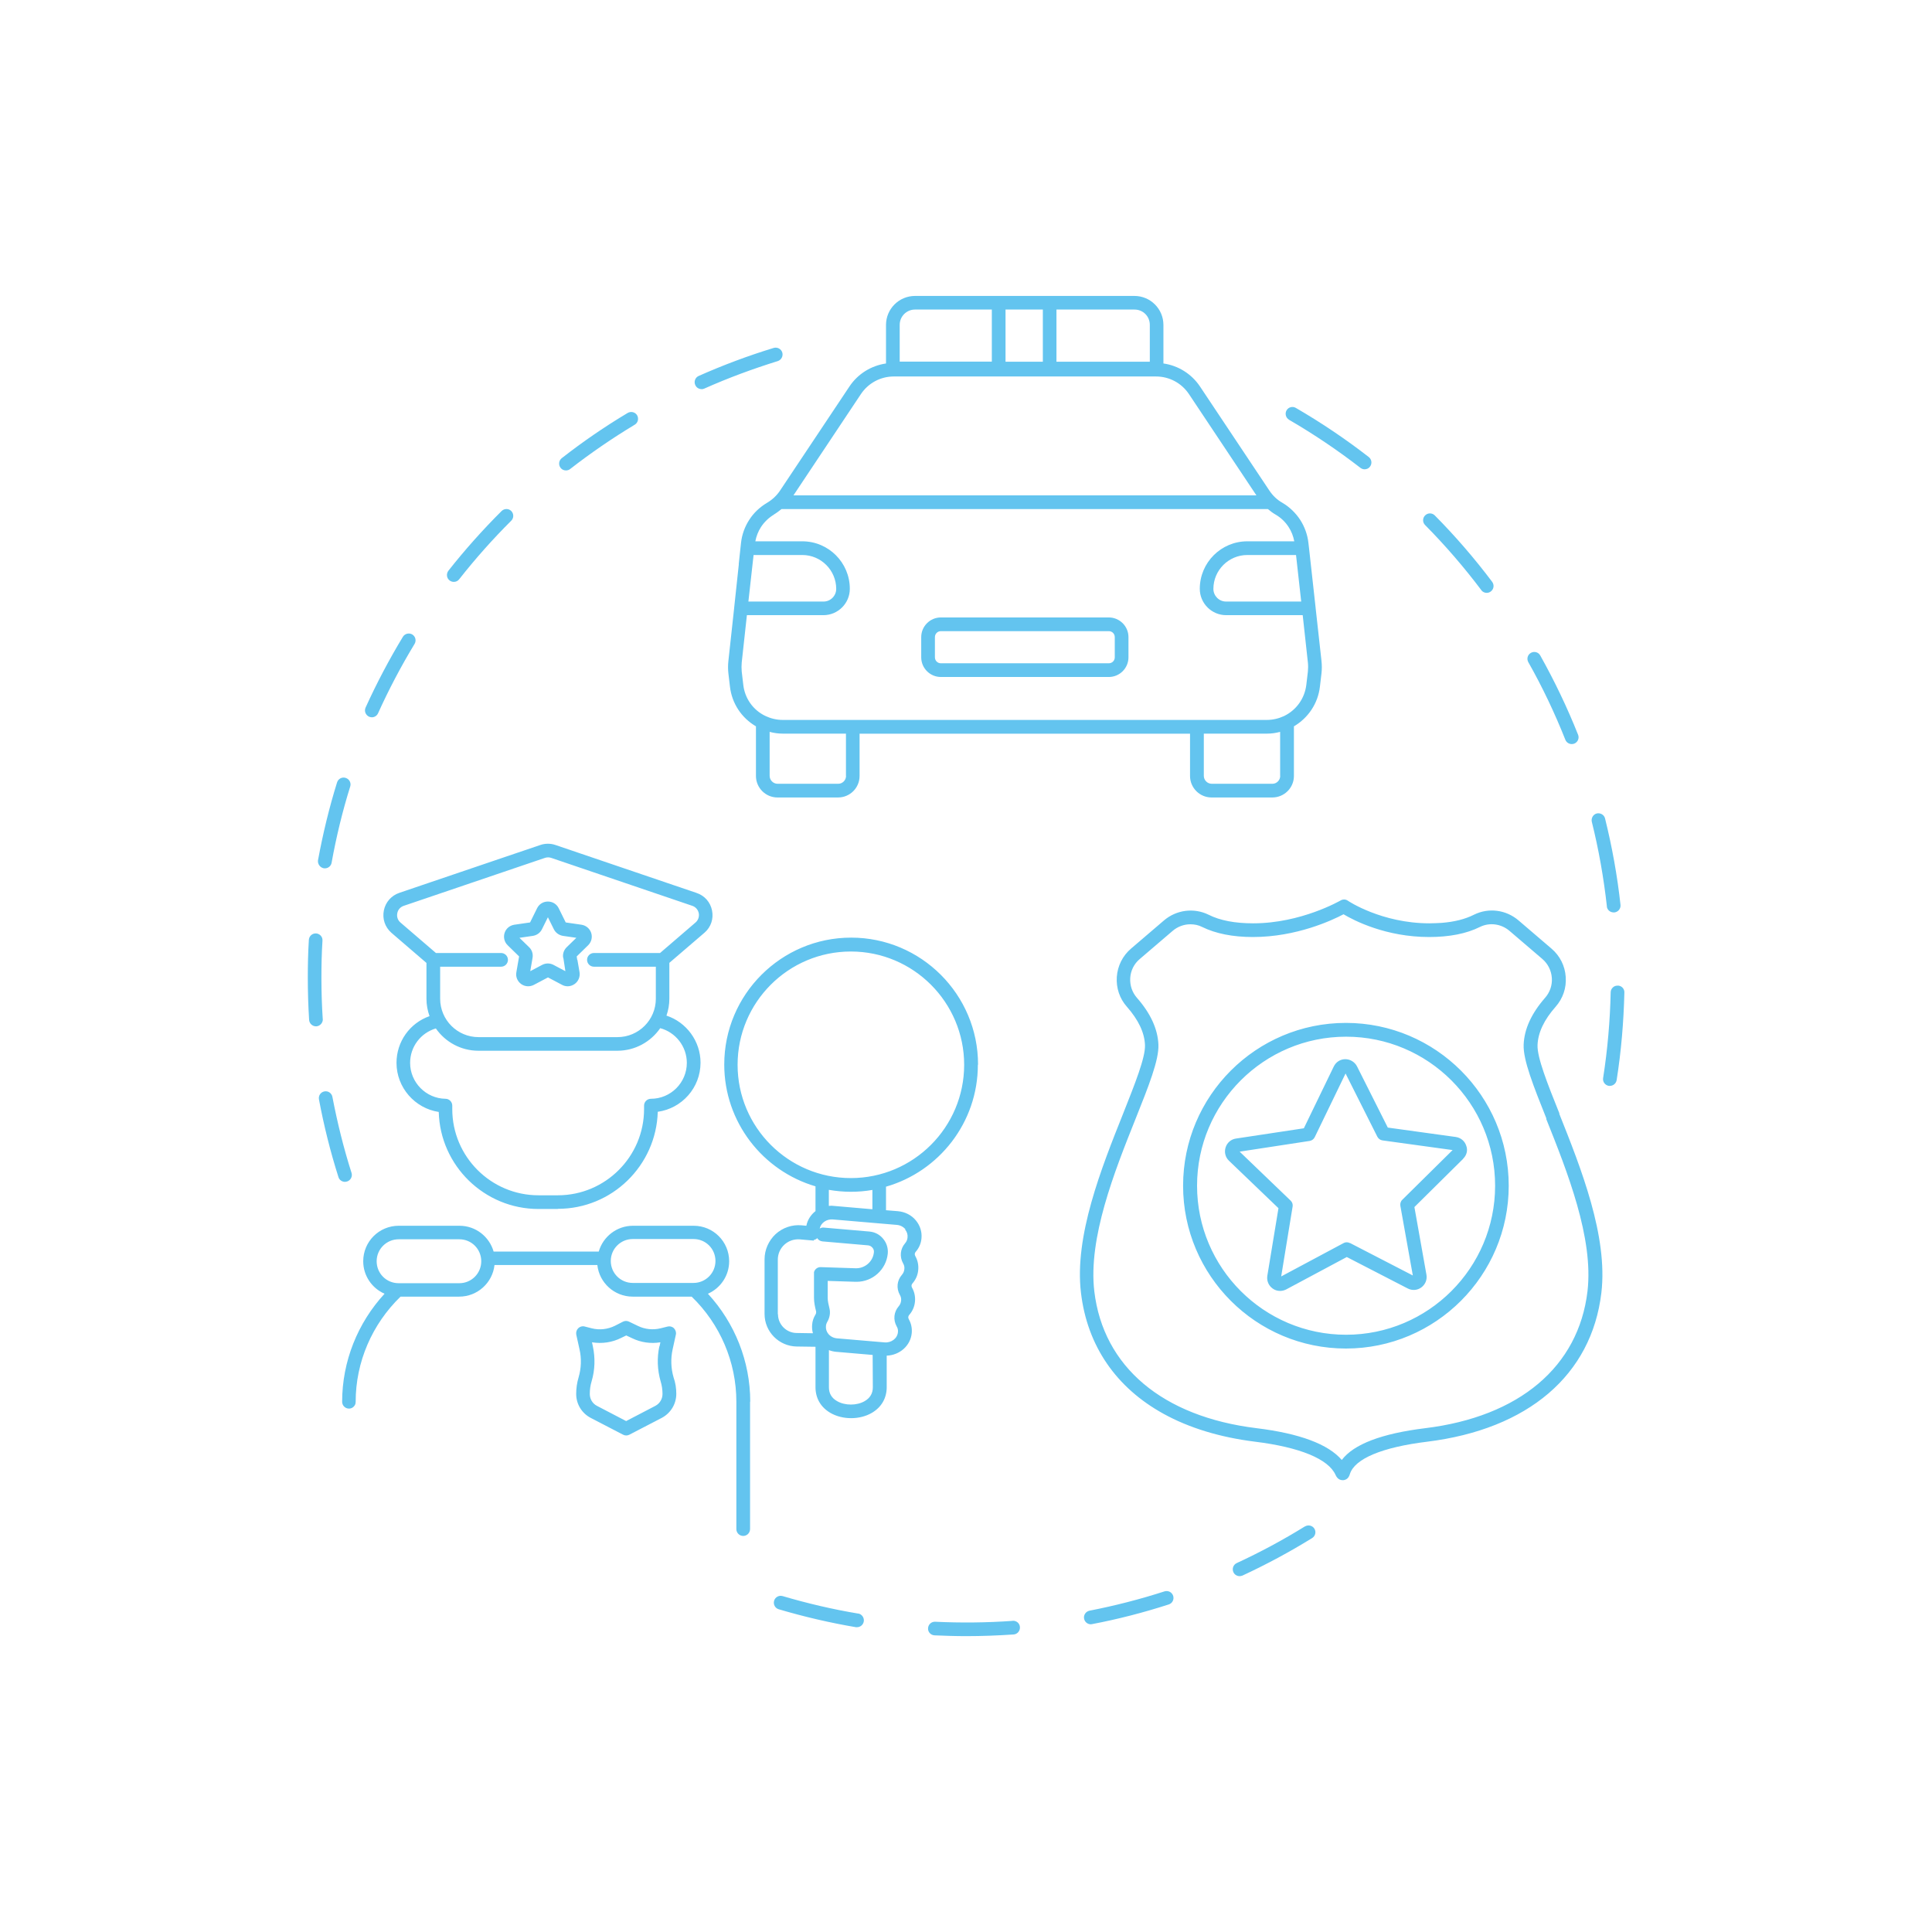 <?xml version="1.0" encoding="UTF-8"?>
<svg id="Layer_1" data-name="Layer 1" xmlns="http://www.w3.org/2000/svg" viewBox="0 0 220 220">
  <defs>
    <style>
      .cls-1 {
        fill: #63c4ef;
      }
    </style>
  </defs>
  <path class="cls-1" d="m133.59,181.72c.13.41-.09.85-.5.98-2.85.92-5.78,1.68-8.73,2.24-.05,0-.1.02-.15.02-.36,0-.69-.26-.76-.63-.09-.42.19-.83.62-.92,2.87-.56,5.76-1.3,8.54-2.2.41-.12.84.09.98.51h0Zm-18.27,2.85c-2.92.21-5.91.24-8.83.1-.43-.02-.79.31-.81.74-.03.43.31.79.74.81,1.19.05,2.39.09,3.58.09,1.8,0,3.63-.07,5.42-.19.43-.03.75-.41.72-.84-.02-.42-.38-.74-.82-.72h0Zm-17.6-.83c-2.89-.48-5.78-1.16-8.6-1.99-.41-.12-.85.11-.97.53-.12.41.11.85.53.97,2.87.85,5.83,1.54,8.78,2.04.04,0,.09,0,.13,0,.38,0,.7-.27.77-.65.07-.43-.22-.84-.64-.91h0Zm50.88-9.93c-2.5,1.55-5.11,2.95-7.77,4.18-.39.18-.56.64-.38,1.04.13.28.41.45.71.45.11,0,.22-.03.33-.07,2.71-1.26,5.38-2.69,7.93-4.27.36-.22.48-.71.25-1.07-.22-.36-.71-.47-1.07-.25h0Zm-1.8-126c2.81,1.63,5.55,3.48,8.12,5.47.15.11.31.16.47.16.23,0,.47-.1.61-.3.27-.35.2-.83-.14-1.1-2.63-2.04-5.42-3.92-8.3-5.59-.37-.22-.85-.09-1.06.28-.21.37-.08.85.28,1.06h0Zm21.87,19.39c.16.21.39.31.62.31.16,0,.33-.05.47-.16.35-.26.41-.74.16-1.09-2-2.66-4.2-5.21-6.54-7.57-.3-.3-.79-.31-1.1,0-.3.3-.31.79,0,1.1,2.3,2.32,4.45,4.82,6.41,7.42Zm15.53,45.04c-.41-.03-.79.33-.79.76-.07,3.27-.36,6.55-.86,9.76-.07.42.22.82.65.89.03,0,.09,0,.12,0,.38,0,.71-.28.77-.66.52-3.28.8-6.63.88-9.97.02-.43-.33-.79-.76-.79h0Zm-5.95-28c.12.3.41.49.73.49.09,0,.19-.02.28-.05.4-.16.6-.61.44-1.01-1.23-3.09-2.68-6.12-4.31-9.03-.21-.38-.68-.51-1.06-.3s-.51.68-.3,1.06c1.61,2.84,3.02,5.82,4.22,8.84h0Zm4.72,18.97c.04.4.38.69.78.69.03,0,.05,0,.09,0,.42-.05.73-.43.69-.85-.36-3.31-.96-6.62-1.76-9.85-.1-.42-.53-.66-.94-.57-.41.1-.66.53-.57.94.79,3.17,1.36,6.41,1.72,9.65h0Zm-118.52-49.64c.16,0,.34-.05.47-.16,2.34-1.82,4.82-3.52,7.36-5.05.37-.22.48-.7.27-1.07-.22-.37-.7-.48-1.07-.27-2.6,1.55-5.13,3.29-7.51,5.15-.34.27-.4.75-.14,1.1.16.21.39.3.62.3h0Zm-22.43,28.04c.1.04.21.07.32.07.3,0,.58-.17.71-.46,1.22-2.7,2.62-5.36,4.16-7.9.22-.37.1-.85-.26-1.07-.36-.22-.85-.1-1.07.26-1.57,2.59-3,5.31-4.25,8.06-.18.4,0,.85.39,1.04h0Zm9.18-15.51c.15.11.31.16.48.16.23,0,.46-.1.61-.3,1.83-2.33,3.83-4.58,5.93-6.67.3-.3.3-.79,0-1.1-.3-.3-.79-.3-1.1,0-2.15,2.14-4.19,4.43-6.06,6.8-.26.35-.21.84.13,1.1Zm-14.45,49.94c-.1-1.55-.15-3.13-.15-4.69,0-1.41.03-2.83.12-4.24.03-.43-.3-.79-.73-.82-.43-.02-.79.3-.82.73-.09,1.43-.12,2.89-.12,4.33,0,1.59.05,3.2.15,4.79.03.41.37.73.78.73h.05c.42-.03.75-.41.73-.83h0Zm.11-17.16s.09,0,.14,0c.37,0,.7-.27.76-.64.53-2.93,1.23-5.84,2.12-8.68.13-.41-.1-.85-.52-.98s-.85.1-.98.52c-.9,2.89-1.62,5.88-2.17,8.87-.05.41.23.82.65.9h0Zm2.66,35.66c.41-.13.64-.57.51-.98-.9-2.82-1.62-5.74-2.18-8.66-.08-.42-.48-.7-.91-.62-.42.08-.7.48-.62.91.56,2.99,1.3,5.96,2.22,8.85.1.33.41.54.74.54.07,0,.16-.02.23-.04h0Zm40.37-90.22c.1,0,.22-.03.31-.07,2.71-1.21,5.53-2.25,8.36-3.13.41-.13.64-.56.52-.98-.13-.41-.56-.64-.98-.52-2.89.88-5.77,1.96-8.54,3.19-.39.17-.57.64-.39,1.03.13.3.41.47.72.47h0Zm5.52,115.3v14.5c0,.43-.35.78-.78.78s-.78-.35-.78-.78v-14.5c0-4.54-1.86-8.85-5.09-11.97h-6.72c-2.08,0-3.8-1.58-4.02-3.6h-11.71c-.22,2.02-1.94,3.6-4.02,3.6h-6.68c-3.23,3.13-5.11,7.43-5.11,11.97,0,.09-.02.16-.03.24-.1.31-.39.54-.73.54-.43,0-.78-.35-.78-.78,0-4.58,1.76-8.97,4.83-12.3-1.43-.62-2.43-2.05-2.43-3.7,0-2.24,1.81-4.04,4.04-4.04h6.92c1.85,0,3.4,1.24,3.89,2.94h11.97c.48-1.69,2.05-2.94,3.89-2.94h6.92c2.24,0,4.04,1.81,4.04,4.04,0,1.65-.99,3.07-2.42,3.7,3.06,3.32,4.82,7.7,4.82,12.29h0Zm-13.36-13.53h6.92c1.37,0,2.5-1.11,2.5-2.5s-1.11-2.5-2.5-2.5h-6.92c-1.37,0-2.5,1.11-2.5,2.5s1.12,2.5,2.5,2.5Zm-19.74-4.97h-6.92c-1.37,0-2.5,1.11-2.5,2.5s1.11,2.5,2.5,2.5h6.92c1.37,0,2.49-1.11,2.49-2.5s-1.11-2.5-2.49-2.5Zm24.7,17.6c0,1.16-.64,2.2-1.66,2.74l-3.68,1.91c-.11.06-.24.09-.36.09s-.25-.03-.36-.09l-3.68-1.91c-1.02-.53-1.66-1.57-1.66-2.73,0-.64.09-1.27.27-1.87.31-1.06.35-2.16.11-3.21l-.37-1.67c-.05-.27.03-.54.22-.73.19-.19.47-.27.73-.2l.82.21c.88.22,1.82.11,2.63-.29l.92-.47c.22-.11.47-.11.69,0l1,.48c.81.4,1.74.49,2.62.27l.76-.19c.26-.07.54,0,.73.19.19.19.28.47.22.73l-.37,1.68c-.23,1.05-.19,2.16.11,3.19.22.62.31,1.24.31,1.88h0Zm-1.91-5.4l.1-.47c-1.1.18-2.23.02-3.23-.47l-.66-.31-.58.28c-1.03.52-2.18.68-3.32.5l.1.47c.28,1.31.24,2.68-.14,3.96-.15.48-.21.97-.21,1.45,0,.58.31,1.1.82,1.36l3.32,1.73,3.32-1.73c.5-.26.82-.78.82-1.35,0-.49-.07-.98-.21-1.43-.38-1.32-.43-2.68-.15-4h0Zm-11.58-15.65h-2.2c-6.16,0-11.2-4.93-11.36-11.05-2.71-.41-4.81-2.77-4.81-5.59,0-2.43,1.53-4.54,3.76-5.32-.22-.62-.35-1.28-.35-1.98v-4.08l-4-3.44c-.73-.65-1.04-1.59-.85-2.54.19-.94.85-1.69,1.76-2l11.81-4.01,4.25-1.44c.55-.19,1.17-.19,1.72,0l16.07,5.46c.92.31,1.57,1.05,1.76,2,.19.94-.12,1.89-.85,2.52l-4.01,3.44v4.08c0,.68-.12,1.33-.33,1.93,2.26.74,3.88,2.9,3.88,5.36,0,2.85-2.12,5.21-4.87,5.59-.18,6.13-5.21,11.05-11.37,11.05h0Zm-2.2-1.56h2.2c5.41,0,9.82-4.4,9.82-9.82v-.39c0-.43.35-.78.78-.78,2.25,0,4.09-1.83,4.09-4.09,0-1.86-1.27-3.48-3.03-3.95-1.07,1.55-2.86,2.57-4.88,2.57h-15.82c-2,0-3.78-1-4.85-2.54-1.72.51-2.93,2.08-2.93,3.92,0,2.23,1.81,4.06,4.03,4.09.42,0,.77.35.77.78v.4c0,5.4,4.4,9.81,9.82,9.81h0Zm-11.2-26.03v3.65c0,2.41,1.96,4.37,4.37,4.37h15.82c2.41,0,4.37-1.96,4.37-4.37v-3.65h-7.05c-.43,0-.78-.35-.78-.78s.35-.78.78-.78h7.53l4.06-3.49c.29-.26.42-.66.35-1.04-.08-.39-.35-.71-.73-.84l-16.07-5.46c-.23-.08-.48-.08-.72,0l-16.08,5.46c-.38.13-.66.44-.73.84-.08.39.05.79.35,1.05l4.05,3.48h7.42c.43,0,.78.35.78.78s-.35.78-.78.78h-6.93Zm15.63-.78l.24,1.39c.09.52-.12,1.04-.54,1.35-.24.17-.52.27-.8.27-.22,0-.44-.05-.64-.16l-1.61-.85-1.61.85c-.47.24-1.02.21-1.45-.1-.42-.31-.64-.82-.54-1.35l.31-1.79-1.3-1.27c-.38-.37-.51-.91-.35-1.41.16-.5.59-.85,1.11-.93l1.79-.26.8-1.62c.23-.47.7-.76,1.23-.76s1,.29,1.23.76l.8,1.62,1.79.26c.52.08.94.43,1.11.93.16.5.03,1.04-.35,1.41l-1.3,1.27.06.4Zm-1.62-.22c-.08-.45.07-.9.4-1.22l1.1-1.07-1.52-.22c-.45-.07-.84-.35-1.04-.75l-.68-1.37-.68,1.37c-.2.41-.59.68-1.04.75l-1.52.22,1.1,1.07c.33.31.47.77.39,1.22l-.26,1.51,1.36-.72c.4-.21.88-.21,1.28,0l1.36.72-.23-1.51Zm47.22,12.17c0,6.58-4.43,12.15-10.46,13.88v2.68s1.35.11,1.35.11c.81.07,1.55.44,2.05,1.05.48.58.71,1.3.64,2.04-.05.58-.28,1.11-.67,1.55-.11.13-.13.31-.03.48.27.48.38,1.02.33,1.57-.05.58-.28,1.11-.67,1.55-.11.13-.13.31-.03.48.27.48.38,1.02.33,1.56-.05.58-.28,1.11-.67,1.55-.11.13-.13.31-.03.48.27.48.38,1.02.33,1.57-.13,1.43-1.37,2.52-2.85,2.57v3.59c0,1.25-.6,2.29-1.7,2.93-.69.4-1.52.6-2.35.6s-1.67-.2-2.36-.6c-1.1-.64-1.7-1.67-1.7-2.93v-4.6l-2.14-.03c-2.02-.03-3.66-1.68-3.66-3.7v-6.23c0-1.08.46-2.12,1.26-2.87.8-.73,1.88-1.1,2.95-1l.55.05c.13-.67.51-1.25,1.04-1.67v-2.82c-6-1.76-10.39-7.31-10.39-13.87,0-7.97,6.48-14.45,14.45-14.45s14.45,6.48,14.45,14.45h0Zm-8.25,18.73c-.24-.29-.6-.47-.99-.5l-7.27-.62c-.73-.06-1.37.4-1.5,1.04.14-.09.3-.13.48-.11l5.2.45c.62.06,1.17.35,1.56.84.39.47.57,1.08.51,1.69-.19,1.82-1.74,3.19-3.54,3.19h-.14l-3.16-.1v1.93c0,.36.09.74.2,1.19.13.51.03,1.07-.24,1.53-.09.16-.15.32-.16.5-.03.32.07.64.28.89.24.29.6.47.99.5l5.4.46c.78.07,1.47-.46,1.53-1.17.03-.23-.03-.47-.15-.66-.41-.74-.32-1.63.22-2.26.17-.19.27-.42.29-.67.03-.23-.03-.46-.15-.66-.41-.74-.32-1.63.23-2.26.17-.19.27-.42.29-.67.03-.24-.03-.46-.15-.66-.41-.74-.32-1.63.22-2.26.17-.19.27-.42.29-.67.04-.33-.06-.65-.27-.9h0Zm-3.72,14.31l-4.2-.36c-.28-.03-.54-.09-.79-.19v4.24c0,.69.31,1.22.93,1.57.9.52,2.24.52,3.14,0,.61-.35.93-.88.93-1.57l-.02-3.69Zm-10.79-4.64c0,1.17.95,2.13,2.12,2.14l1.86.03c-.09-.31-.12-.64-.09-.98.03-.41.16-.79.38-1.15.07-.11.09-.25.07-.36-.13-.52-.24-1.02-.24-1.56v-2.73s0,0,0,0h0s0-.04,0-.06c0-.03,0-.06,0-.09,0,0,0-.03,0-.03.09-.33.39-.57.74-.57h.03l3.97.13c1.05.03,1.97-.75,2.08-1.8.03-.2-.03-.39-.16-.54s-.3-.25-.5-.27l-5.2-.45c-.25-.03-.47-.16-.59-.37-.1.1-.24.18-.4.21l.02.07-1.59-.14c-.66-.05-1.29.16-1.77.6s-.75,1.05-.75,1.71v6.22Zm10.75-11.97v-2.18c-.8.14-1.62.21-2.46.21s-1.68-.08-2.5-.22v1.83c.19-.03.38-.03.58,0l4.38.38Zm10.45-16.43c0-7.11-5.78-12.9-12.9-12.9s-12.9,5.78-12.9,12.9,5.78,12.9,12.9,12.9,12.9-5.79,12.9-12.9Zm67.76,5.56c2.48,6.22,5.56,13.95,4.8,20.4-1.11,9.37-8.34,15.54-19.84,16.96-5.14.63-8.26,1.94-8.8,3.69-.05.16-.16.54-.59.66-.04,0-.09.03-.14.03-.03,0-.07,0-.1,0-.53,0-.73-.46-.8-.6-.81-1.81-4.06-3.15-9.15-3.78-4.03-.5-7.54-1.58-10.44-3.18-5.37-2.96-8.68-7.7-9.4-13.78-.77-6.45,2.32-14.18,4.8-20.4,1.36-3.43,2.54-6.38,2.49-7.8-.05-1.42-.75-2.88-2.06-4.37-.83-.93-1.23-2.14-1.15-3.39.09-1.26.66-2.41,1.62-3.23l3.74-3.2c1.42-1.22,3.42-1.48,5.09-.66,1.31.66,3.01.98,5.08.98,5.47,0,9.9-2.58,9.95-2.6.26-.16.59-.15.84.03.03.03,3.85,2.57,9.28,2.57.48,0,.93-.03,1.37-.05,1.45-.11,2.69-.42,3.7-.93,1.67-.83,3.66-.57,5.09.66l3.74,3.2c.96.82,1.54,1.97,1.62,3.23.09,1.25-.32,2.45-1.15,3.39-1.31,1.48-2.01,2.95-2.06,4.37-.05,1.42,1.13,4.39,2.5,7.8h0Zm-1.45.58c-1.49-3.74-2.67-6.68-2.6-8.44.07-1.78.9-3.57,2.45-5.34.54-.62.82-1.42.76-2.25-.06-.84-.44-1.61-1.08-2.16l-3.74-3.2c-.95-.81-2.28-.99-3.38-.44-1.53.76-3.47,1.14-5.77,1.14-4.93,0-8.56-1.88-9.75-2.59-1.29.68-5.35,2.59-10.32,2.59-2.3,0-4.24-.39-5.77-1.14-.42-.22-.89-.31-1.35-.31-.73,0-1.45.26-2.03.76l-3.74,3.2c-.64.54-1.03,1.31-1.08,2.16-.05.83.22,1.63.76,2.25,1.55,1.76,2.38,3.56,2.45,5.34.07,1.75-1.11,4.71-2.6,8.44-2.42,6.05-5.41,13.58-4.7,19.64,1.02,8.59,7.76,14.28,18.48,15.59,4.9.6,8.16,1.82,9.7,3.62,1.36-1.8,4.54-3.01,9.5-3.62,10.72-1.31,17.46-7,18.48-15.59.71-6.06-2.29-13.6-4.71-19.65h0Zm-4.3,7.63c0,10.21-8.31,18.54-18.54,18.54s-18.54-8.31-18.54-18.54,8.31-18.54,18.54-18.54c10.22,0,18.54,8.31,18.54,18.54Zm-1.55,0c0-9.36-7.61-16.97-16.97-16.97s-16.97,7.61-16.97,16.97,7.61,16.97,16.97,16.97,16.97-7.61,16.97-16.97Zm-3.63-3.07l-5.56,5.5,1.37,7.7c.1.56-.12,1.11-.58,1.45-.45.34-1.05.38-1.55.12l-6.94-3.58-6.9,3.69c-.22.11-.46.17-.7.17-.3,0-.6-.09-.85-.28-.46-.33-.68-.88-.6-1.43l1.27-7.71-5.64-5.41c-.41-.39-.55-.97-.38-1.51.17-.54.62-.93,1.18-1.01l7.73-1.17,3.41-7.04c.25-.51.75-.83,1.31-.83.54,0,1.07.31,1.33.81l3.51,6.98,7.74,1.07c.56.08,1.02.46,1.19.99.2.51.06,1.09-.35,1.48h0Zm-12.9,9.59l7.16,3.7-1.42-7.93c-.04-.25.03-.51.22-.69l5.73-5.66-7.98-1.1c-.25-.03-.47-.19-.59-.42l-3.62-7.2-3.51,7.25c-.11.23-.33.39-.58.43l-7.97,1.22,5.81,5.58c.18.17.27.44.22.68l-1.3,7.95,7.11-3.8c.21-.12.48-.12.71,0h0Zm-69.6-77.29l.09-.86.17-1.57c.1-.94.43-1.85.94-2.63.5-.79,1.21-1.45,2.02-1.93.59-.35,1.1-.82,1.48-1.39l7.9-11.85c.96-1.45,2.48-2.38,4.17-2.63v-4.39c0-1.82,1.48-3.3,3.3-3.3h24.99c1.82,0,3.3,1.48,3.3,3.3v4.39c1.69.24,3.21,1.19,4.17,2.63l7.9,11.85c.38.57.88,1.05,1.47,1.38.82.48,1.52,1.16,2.03,1.94.51.79.84,1.7.94,2.63l.07.6.75,6.78v.02l.62,5.6.05.46c.05.47.05.93,0,1.38l-.18,1.53c-.22,1.91-1.33,3.56-2.96,4.52v5.65c0,1.36-1.11,2.45-2.46,2.45h-6.92c-1.35,0-2.45-1.1-2.45-2.45v-4.81h-37.63v4.81c0,1.36-1.1,2.45-2.45,2.45h-6.9c-1.35,0-2.45-1.1-2.45-2.45v-5.65c-1.64-.96-2.74-2.61-2.96-4.52l-.18-1.53c-.05-.45-.05-.92,0-1.38l.66-6.06v-.02l.53-4.95Zm18.33-23.07h10.49v-5.93h-8.75c-.96,0-1.74.78-1.74,1.74v4.19Zm26.74-5.93h-8.89v5.94h10.63v-4.2c0-.97-.77-1.74-1.74-1.74h0Zm-14.69,0v5.94h4.25v-5.94h-4.25Zm-16.47,9.63l-7.68,11.53h52.72l-7.68-11.53c-.84-1.26-2.24-2.01-3.76-2.01h-29.85c-1.51,0-2.91.75-3.75,2.01h0Zm-9.89,13.71c-.6.36-1.11.85-1.49,1.43-.32.5-.53,1.05-.64,1.62h5.35c2.99,0,5.41,2.43,5.41,5.41,0,1.65-1.35,3-3,3h-8.72l-.59,5.39c-.03.35-.03.69,0,1.03l.18,1.53c.18,1.53,1.11,2.85,2.5,3.52.02,0,.03,0,.04.02.6.28,1.27.44,1.94.44h55.15c.66,0,1.34-.16,1.94-.44,0,0,.03,0,.04-.02,1.38-.68,2.31-1.99,2.5-3.52l.18-1.53c.03-.34.04-.68,0-1.03l-.59-5.39h-8.72c-1.65,0-3-1.35-3-3,0-2.99,2.43-5.41,5.41-5.41h5.35c-.11-.58-.32-1.13-.64-1.62-.38-.59-.88-1.07-1.5-1.43-.3-.17-.59-.39-.86-.62h-55.39c-.28.22-.56.44-.87.62h0Zm60.03,9.91l-.59-5.3h-5.55c-2.12,0-3.86,1.73-3.86,3.86,0,.79.65,1.44,1.44,1.44h8.56Zm-2.4,19.85v-5.01c-.49.13-.99.2-1.49.2h-7.2v4.81c0,.49.41.9.9.9h6.92c.47,0,.88-.4.88-.9h0Zm-49.44,0v-4.81h-7.2c-.5,0-1.01-.07-1.49-.2v5.01c0,.49.41.9.9.9h6.92c.47,0,.88-.4.88-.9h0Zm-2.55-19.85c.79,0,1.44-.65,1.44-1.44,0-2.12-1.73-3.86-3.86-3.86h-5.55l-.59,5.3h8.56Zm11.12,6.35v-2.3c0-1.23,1-2.24,2.24-2.24h19.12c1.23,0,2.24,1,2.24,2.24v2.3c0,1.23-1,2.24-2.24,2.24h-19.12c-1.23,0-2.24-1-2.24-2.24Zm1.56,0c0,.38.3.68.68.68h19.12c.38,0,.68-.3.68-.68v-2.3c0-.38-.3-.68-.68-.68h-19.12c-.38,0-.68.3-.68.68v2.3Z"/>
</svg>